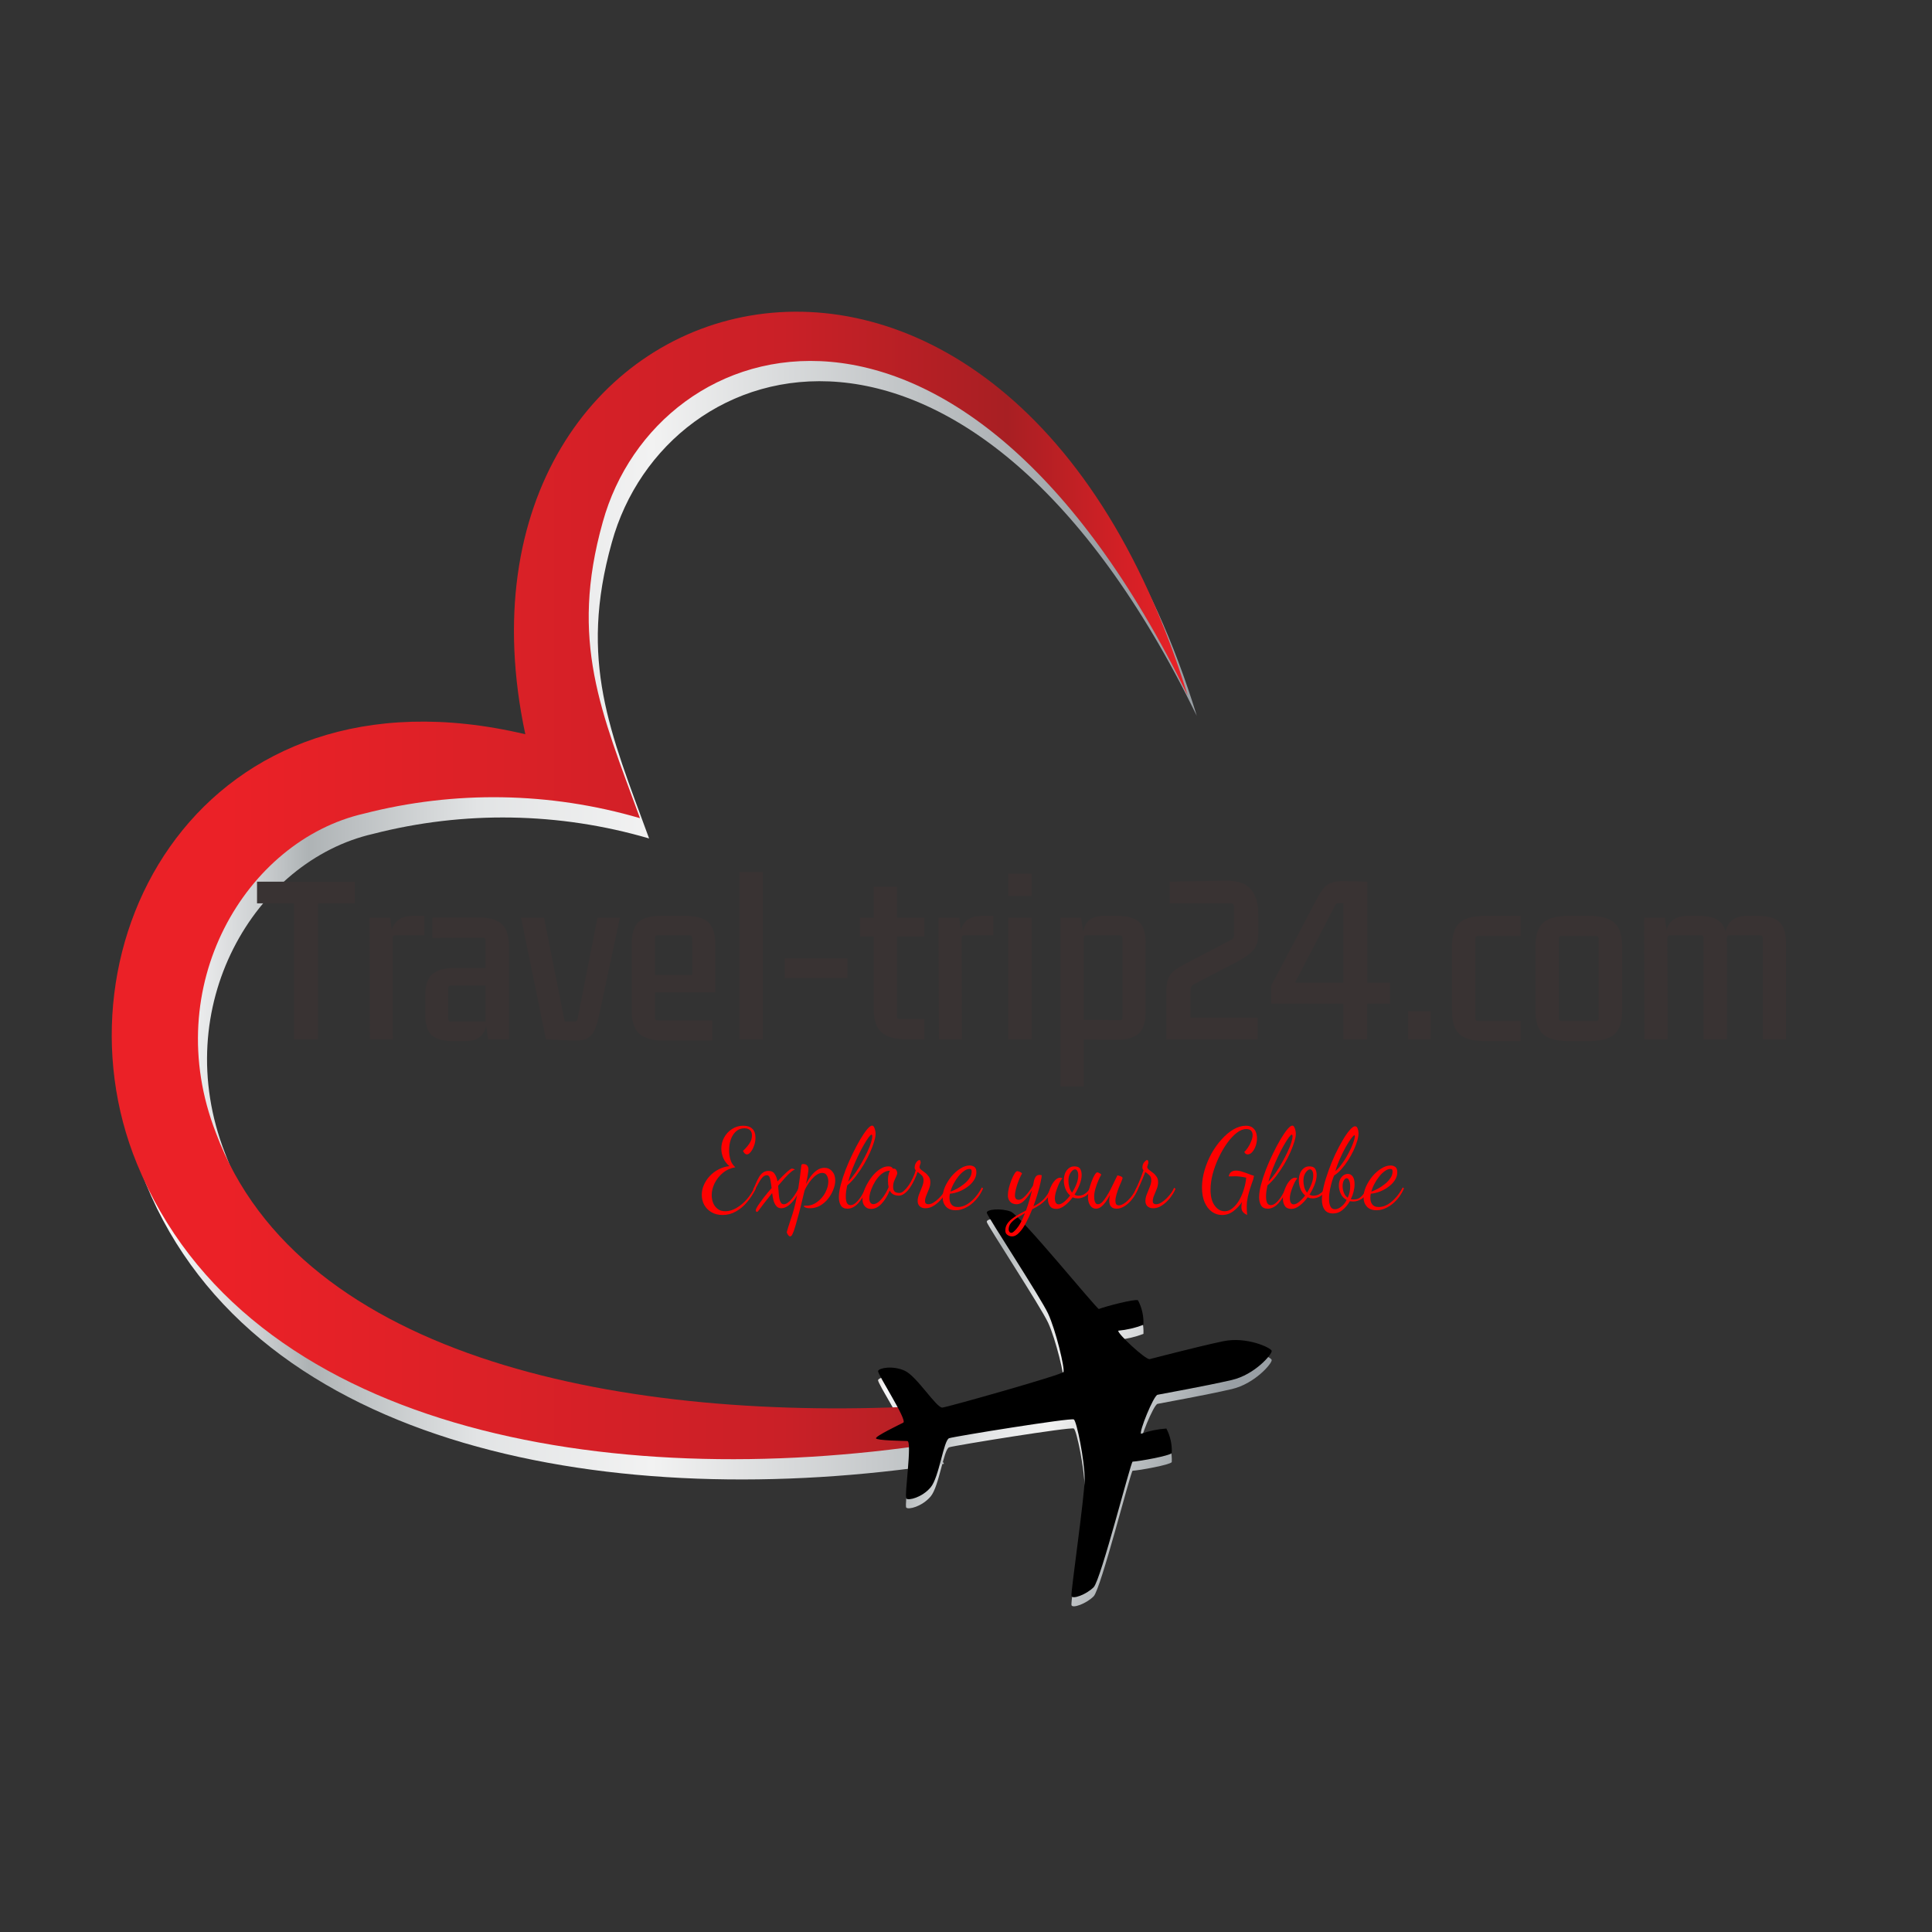 <?xml version="1.0" encoding="UTF-8" standalone="no"?>
<svg
   xmlns:dc="http://purl.org/dc/elements/1.1/"
   xmlns:cc="http://creativecommons.org/ns#"
   xmlns:rdf="http://www.w3.org/1999/02/22-rdf-syntax-ns#"
   xmlns:svg="http://www.w3.org/2000/svg"
   xmlns="http://www.w3.org/2000/svg"
   version="1.1"
   width="2000"
   height="2000"
   viewBox="0 0 2000 2000"
   xml:space="preserve"
   id="svg102"><rect x="0" y="0" width="2000" height="2000" fill="#333333" stroke="none"/>
<desc
   id="desc2">Created with Fabric.js 4.6.0</desc>
<defs
   id="defs6">
	<style
   type="text/css"
   id="style4"><![CDATA[
		@font-face {
			font-family: 'Dancing Script';
			src: url('DancingScript-VariableFont_wght.ttf');
		}
		@font-face {
			font-family: 'Kdam Thmor Pro';
			src: url('KdamThmorPro-Regular.ttf');
		}
]]></style>
</defs>
<g
   transform="matrix(9.413,0,0,9.413,716.071,992.757)"
   id="id_1643305441605">
<g
   id="g89">
		<g
   transform="translate(42.022,49.863)"
   id="g35">
<linearGradient
   id="SVGID_a_124"
   gradientUnits="userSpaceOnUse"
   gradientTransform="matrix(0.923,0.384,0.384,-0.923,66.228,-80.996)"
   x1="105.137"
   y1="-179.387"
   x2="144.288"
   y2="-179.387">
<stop
   offset="0%"
   style="stop-color:rgb(255,255,255);stop-opacity: 1"
   id="stop8" />
<stop
   offset="0%"
   style="stop-color:rgb(242,242,242);stop-opacity: 1"
   id="stop10" />
<stop
   offset="0%"
   style="stop-color:rgb(239,238,238);stop-opacity: 1"
   id="stop12" />
<stop
   offset="0%"
   style="stop-color:rgb(229,225,223);stop-opacity: 1"
   id="stop14" />
<stop
   offset="3.36%"
   style="stop-color:rgb(249,249,250);stop-opacity: 1"
   id="stop16" />
<stop
   offset="7.84%"
   style="stop-color:rgb(232,233,234);stop-opacity: 1"
   id="stop18" />
<stop
   offset="12.94%"
   style="stop-color:rgb(204,207,209);stop-opacity: 1"
   id="stop20" />
<stop
   offset="17.42%"
   style="stop-color:rgb(174,179,181);stop-opacity: 1"
   id="stop22" />
<stop
   offset="33.15%"
   style="stop-color:rgb(226,228,229);stop-opacity: 1"
   id="stop24" />
<stop
   offset="49.44%"
   style="stop-color:rgb(242,242,242);stop-opacity: 1"
   id="stop26" />
<stop
   offset="82.46%"
   style="stop-color:rgb(173,178,181);stop-opacity: 1"
   id="stop28" />
<stop
   offset="91.57%"
   style="stop-color:rgb(153,159,164);stop-opacity: 1"
   id="stop30" />
</linearGradient>
<path
   style="opacity:1;fill:url(#SVGID_a_124);fill-rule:nonzero;stroke:none;stroke-width:1;stroke-linecap:butt;stroke-linejoin:miter;stroke-miterlimit:4;stroke-dasharray:none;stroke-dashoffset:0"
   transform="translate(-114.638,-131.81)"
   d="m 116.822,152.03 c 0.791,-0.807 4.02,-13.568 4.277,-13.804 0.731,-0.036 4.116,-0.646 4.309,-0.948 0.045,-0.935 -0.16,-1.865 -0.593,-2.695 -0.949,0.065 -1.884,0.26 -2.78,0.577 -0.262,-0.16 1.367,-4.191 1.809,-4.289 0.442,-0.098 5.126,-0.921 8.166,-1.625 2.548,-0.591 4.464,-2.857 4.388,-3.206 -0.076,-0.348 -2.77,-1.596 -5.331,-1.057 -3.052,0.642 -7.647,1.87 -8.089,1.967 -0.441,0.099 -3.617,-2.87 -3.448,-3.127 0.946,-0.089 1.876,-0.308 2.764,-0.648 0.044,-0.935 -0.162,-1.864 -0.597,-2.692 -0.302,-0.193 -3.628,0.681 -4.307,0.956 -0.332,-0.107 -8.637,-10.319 -9.695,-10.716 -1.057,-0.397 -2.718,-0.261 -2.626,0.154 0.092,0.414 5.891,9.257 6.732,11.051 0.842,1.794 1.889,6.127 1.688,6.444 -0.203,0.317 -12.665,3.834 -13.307,3.907 -0.642,0.073 -2.805,-3.441 -4.13,-4.048 -1.325,-0.607 -2.837,-0.308 -2.941,0.021 -0.103,0.33 3.262,5.427 2.768,5.685 -0.382,0.199 -3.056,1.475 -3.001,1.723 0.055,0.247 3.018,0.279 3.448,0.297 0.556,0.025 -0.347,6.067 -0.116,6.322 0.233,0.255 1.732,-0.112 2.676,-1.22 0.946,-1.11 1.426,-5.207 2.04,-5.412 0.614,-0.204 13.396,-2.267 13.713,-2.064 0.317,0.202 1.194,4.572 1.186,6.555 -0.007,1.983 -1.539,12.446 -1.448,12.859 0.091,0.413 1.653,-0.16 2.445,-0.967 z"
   stroke-linecap="round"
   id="path33" />
</g>
		<g
   transform="translate(-3.619,-5.86)"
   id="g64">
<linearGradient
   id="SVGID_b_125"
   gradientUnits="userSpaceOnUse"
   x1="9.833"
   y1="76.088"
   x2="128.162"
   y2="76.088">
<stop
   offset="0%"
   style="stop-color:rgb(255,255,255);stop-opacity: 1"
   id="stop37" />
<stop
   offset="0%"
   style="stop-color:rgb(242,242,242);stop-opacity: 1"
   id="stop39" />
<stop
   offset="0%"
   style="stop-color:rgb(239,238,238);stop-opacity: 1"
   id="stop41" />
<stop
   offset="0%"
   style="stop-color:rgb(229,225,223);stop-opacity: 1"
   id="stop43" />
<stop
   offset="3.36%"
   style="stop-color:rgb(249,249,250);stop-opacity: 1"
   id="stop45" />
<stop
   offset="7.84%"
   style="stop-color:rgb(232,233,234);stop-opacity: 1"
   id="stop47" />
<stop
   offset="12.94%"
   style="stop-color:rgb(204,207,209);stop-opacity: 1"
   id="stop49" />
<stop
   offset="17.42%"
   style="stop-color:rgb(174,179,181);stop-opacity: 1"
   id="stop51" />
<stop
   offset="33.15%"
   style="stop-color:rgb(226,228,229);stop-opacity: 1"
   id="stop53" />
<stop
   offset="49.44%"
   style="stop-color:rgb(242,242,242);stop-opacity: 1"
   id="stop55" />
<stop
   offset="82.46%"
   style="stop-color:rgb(173,178,181);stop-opacity: 1"
   id="stop57" />
<stop
   offset="91.57%"
   style="stop-color:rgb(153,159,164);stop-opacity: 1"
   id="stop59" />
</linearGradient>
<path
   style="opacity:1;fill:url(#SVGID_b_125);fill-rule:nonzero;stroke:none;stroke-width:1;stroke-linecap:butt;stroke-linejoin:miter;stroke-miterlimit:4;stroke-dasharray:none;stroke-dashoffset:0"
   transform="translate(-68.998,-76.088)"
   d="M 99.883,133.298 C 66.584,135.197 30.582,128.335 21.289,103.293 15.008,87.173 24.592,71.147 37.572,68.188 47.552,65.622 58.039,65.795 67.928,68.69 63.66,57.01 60.155,49.233 63.831,36.137 69.771,14.634 103.317,4.261 128.162,55.202 107.854,-10.801 44.415,8.374 55.316,59.458 19.722,51.043 2.733,82.653 12.61,106.709 c 12.031,29.378 51.81,36.219 87.75,30.758 -0.739,-1.26 -0.913,-2.774 -0.477,-4.168 z"
   stroke-linecap="round"
   id="path62" />
</g>
		<g
   transform="translate(35.587,48.574)"
   id="g68">
<path
   style="opacity:1;fill:#ee2524;fill-rule:nonzero;stroke:none;stroke-width:1;stroke-linecap:butt;stroke-linejoin:miter;stroke-miterlimit:4;stroke-dasharray:none;stroke-dashoffset:0"
   transform="translate(-108.204,-130.522)"
   d="m 110.145,130.092 q -1.91,0.224 -3.846,0.41 c -0.002,0.151 -0.014,0.301 -0.036,0.45 0.89,-0.226 1.791,-0.406 2.7,-0.538 0.396,-0.1 0.789,-0.211 1.182,-0.322 z"
   stroke-linecap="round"
   id="path66" />
</g>
		<g
   transform="translate(-4.619,-8.089)"
   id="g83">
<linearGradient
   id="SVGID_c_126"
   gradientUnits="userSpaceOnUse"
   x1="8.833"
   y1="73.859"
   x2="127.162"
   y2="73.859">
<stop
   offset="10.67%"
   style="stop-color:rgb(235,33,39);stop-opacity: 1"
   id="stop70" />
<stop
   offset="19.91%"
   style="stop-color:rgb(229,33,39);stop-opacity: 1"
   id="stop72" />
<stop
   offset="62.36%"
   style="stop-color:rgb(202,32,39);stop-opacity: 1"
   id="stop74" />
<stop
   offset="83.2%"
   style="stop-color:rgb(168,31,35);stop-opacity: 1"
   id="stop76" />
<stop
   offset="100%"
   style="stop-color:rgb(235,33,39);stop-opacity: 1"
   id="stop78" />
</linearGradient>
<path
   style="opacity:1;fill:url(#SVGID_c_126);fill-rule:nonzero;stroke:none;stroke-width:1;stroke-linecap:butt;stroke-linejoin:miter;stroke-miterlimit:4;stroke-dasharray:none;stroke-dashoffset:0"
   transform="translate(-67.998,-73.859)"
   d="m 98.883,131.069 c -33.299,1.899 -69.301,-4.963 -78.594,-30.005 -6.281,-16.12 3.303,-32.146 16.283,-35.105 9.979,-2.567 20.466,-2.393 30.355,0.502 -4.268,-11.68 -7.772,-19.457 -4.097,-32.553 5.94,-21.503 39.486,-31.876 64.331,19.065 C 106.854,-13.03 43.415,6.145 54.316,57.229 18.722,48.814 1.733,80.425 11.61,104.48 c 12.031,29.378 51.81,36.219 87.75,30.758 -0.739,-1.26 -0.913,-2.774 -0.477,-4.168 z"
   stroke-linecap="round"
   id="path81" />
</g>
		<g
   transform="translate(42.022,48.863)"
   id="g87">
<path
   style="opacity:1;fill:#000000;fill-rule:nonzero;stroke:none;stroke-width:1;stroke-linecap:butt;stroke-linejoin:miter;stroke-miterlimit:4;stroke-dasharray:none;stroke-dashoffset:0"
   transform="translate(-114.638,-130.81)"
   d="m 116.822,151.03 c 0.791,-0.807 4.02,-13.568 4.277,-13.804 0.731,-0.036 4.116,-0.646 4.309,-0.948 0.045,-0.935 -0.16,-1.865 -0.593,-2.695 -0.949,0.065 -1.884,0.26 -2.78,0.577 -0.262,-0.16 1.367,-4.191 1.809,-4.289 0.442,-0.098 5.126,-0.921 8.166,-1.625 2.548,-0.591 4.464,-2.857 4.388,-3.206 -0.076,-0.348 -2.77,-1.596 -5.331,-1.057 -3.052,0.642 -7.647,1.87 -8.089,1.967 -0.441,0.099 -3.617,-2.87 -3.448,-3.127 0.946,-0.089 1.876,-0.308 2.764,-0.648 0.044,-0.935 -0.162,-1.864 -0.597,-2.692 -0.302,-0.193 -3.628,0.681 -4.307,0.956 -0.332,-0.107 -8.637,-10.319 -9.695,-10.716 -1.057,-0.397 -2.718,-0.261 -2.626,0.154 0.092,0.414 5.891,9.257 6.732,11.051 0.842,1.794 1.889,6.127 1.688,6.444 -0.203,0.317 -12.665,3.834 -13.307,3.907 -0.642,0.073 -2.805,-3.441 -4.13,-4.048 -1.325,-0.607 -2.837,-0.308 -2.941,0.021 -0.103,0.33 3.262,5.427 2.768,5.685 -0.382,0.199 -3.056,1.475 -3.001,1.723 0.055,0.247 3.018,0.279 3.448,0.297 0.556,0.025 -0.347,6.067 -0.116,6.322 0.233,0.255 1.732,-0.112 2.676,-1.22 0.946,-1.11 1.426,-5.207 2.04,-5.412 0.614,-0.204 13.396,-2.267 13.713,-2.064 0.317,0.202 1.194,4.572 1.186,6.555 -0.007,1.983 -1.539,12.446 -1.448,12.859 0.091,0.413 1.653,-0.16 2.445,-0.967 z"
   stroke-linecap="round"
   id="path85" />
</g>
</g>
</g>
<g
   transform="matrix(3.454,0,0,3.583,1089,1211.773)"
   id="id_1645534733837">
		<g
   aria-label="Explore your Globe"
   id="text94"
   style="font-style:normal;font-weight:normal;font-size:32px;font-family:'Dancing Script';white-space:pre;opacity:1;fill:#ff0000;fill-rule:nonzero;stroke:none;stroke-width:0;stroke-linecap:butt;stroke-linejoin:miter;stroke-miterlimit:4;stroke-dasharray:none;stroke-dashoffset:0"><path
     d="m -98.718,12.836 q -1.92,0 -3.328,-0.8 -1.408,-0.8 -2.176,-2.112 -0.736,-1.344 -0.736,-2.912 0,-1.472 0.64,-2.88 0.64,-1.408 1.76,-2.56 1.152,-1.184 2.656,-1.92 1.504,-0.768 3.232,-0.928 -1.248,-1.024 -1.856,-2.368 -0.576,-1.344 -0.576,-2.688 0,-1.696 0.832,-3.2 0.864,-1.536 2.368,-2.464 1.504,-0.96 3.392,-0.96 1.792,0 2.72,0.896 0.928,0.896 0.928,2.56 0,1.184 -0.416,2.304 -0.416,1.12 -1.024,1.824 -0.576,0.704 -1.12,0.704 -0.352,0 -0.672,-0.288 -0.32,-0.32 -0.512,-0.736 1.12,-0.992 1.888,-2.08 0.8,-1.12 0.8,-2.368 0,-0.992 -0.576,-1.536 -0.576,-0.544 -1.696,-0.544 -1.472,0 -2.496,0.896 -1.024,0.864 -1.568,2.336 -0.512,1.44 -0.512,3.2 0,1.152 0.352,2.496 0.352,1.344 1.504,2.336 -2.144,0.352 -3.744,1.632 -1.568,1.28 -2.464,3.008 -0.864,1.728 -0.864,3.424 0,1.056 0.384,2.144 0.416,1.056 1.312,1.76 0.896,0.736 2.4,0.736 1.696,0 3.36,-0.96 1.696,-0.96 3.104,-2.528 1.408,-1.568 2.24,-3.392 l 0.448,0.32 q -1.12,2.176 -2.624,3.904 -1.504,1.728 -3.36,2.72 -1.856,1.024 -4,1.024 z"
     id="path108" /><path
     d="m -88.446,11.94 q -0.128,0 -0.224,-0.128 -0.096,-0.128 -0.096,-0.352 0,-0.384 0.672,-1.376 0.672,-0.96 1.728,-2.304 1.088,-1.344 2.336,-2.72 -0.16,-1.504 -0.416,-2.592 -0.256,-1.12 -0.992,-1.12 -0.768,0 -1.376,0.672 -0.608,0.64 -1.184,1.696 -0.576,1.024 -1.248,2.208 l -0.288,-0.512 q 0.448,-0.864 0.832,-1.792 0.416,-0.928 0.896,-1.728 0.48,-0.8 1.152,-1.28 0.704,-0.512 1.728,-0.512 1.248,0 1.824,0.896 0.608,0.864 0.832,2.144 1.504,-1.568 2.72,-2.624 1.216,-1.088 1.632,-1.088 0.16,0 0.48,0.096 0.32,0.096 0.32,0.256 -0.352,0 -1.12,0.64 -0.768,0.608 -1.76,1.664 -0.992,1.056 -2.08,2.304 0.096,0.96 0.16,1.92 0.064,0.96 0.192,1.728 0.16,0.768 0.48,1.248 0.32,0.448 0.896,0.448 0.576,0 1.216,-0.48 0.672,-0.48 1.28,-1.216 0.64,-0.768 1.152,-1.6 0.544,-0.832 0.864,-1.536 l 0.32,0.32 q -0.448,1.376 -1.376,2.688 -0.896,1.28 -2.016,2.144 -1.12,0.832 -2.24,0.832 -0.928,0 -1.472,-0.64 -0.544,-0.608 -0.832,-1.6 -0.256,-1.024 -0.416,-2.144 -1.344,1.6 -2.496,3.04 -1.12,1.44 -1.696,2.176 -0.192,0.224 -0.384,0.224 z"
     id="path110" /><path
     d="m -78.494,19.012 q -0.256,0 -0.48,-0.288 -0.256,-0.256 -0.384,-0.576 -0.128,-0.288 -0.128,-0.352 0.448,-1.568 0.896,-2.816 0.416,-1.216 0.864,-2.528 0.416,-1.28 0.832,-3.008 0.416,-1.76 0.864,-4.352 0.448,-2.592 0.896,-6.432 0.032,-0.288 0.128,-0.416 0.096,-0.128 0.48,-0.128 0.832,0 1.184,0.48 0.352,0.448 0.352,0.992 0,0.448 -0.192,1.6 -0.192,1.152 -0.544,2.72 0.544,-1.056 1.344,-2.144 0.832,-1.088 1.888,-1.824 1.056,-0.736 2.304,-0.736 1.408,0 2.304,1.024 0.928,0.992 0.928,2.624 0,1.248 -0.576,2.656 -0.544,1.376 -1.568,2.624 -0.992,1.216 -2.368,1.984 -1.376,0.768 -3.04,0.768 -0.832,0 -1.344,-0.192 -0.512,-0.192 -0.512,-0.384 0,-0.128 0.224,-0.16 0.256,0 0.576,0 1.28,0 2.432,-0.608 1.184,-0.64 2.112,-1.664 0.928,-1.024 1.44,-2.272 0.544,-1.248 0.544,-2.464 0,-1.024 -0.448,-1.728 -0.416,-0.736 -1.376,-0.736 -0.832,0 -1.664,0.544 -0.8,0.512 -1.536,1.344 -0.704,0.8 -1.28,1.696 -0.544,0.864 -0.832,1.568 -0.576,2.4 -1.152,4.608 -0.576,2.24 -1.12,4.032 -0.512,1.824 -0.928,2.976 -0.448,1.152 -0.736,1.408 -0.16,0.16 -0.384,0.16 z"
     id="path112" /><path
     d="m -61.31,11.012 q -1.376,0 -1.984,-0.96 -0.576,-0.928 -0.576,-2.336 0,-1.536 0.576,-3.648 0.576,-2.112 1.504,-4.448 0.96,-2.336 2.08,-4.544 1.12,-2.24 2.24,-4.064 1.12,-1.824 2.048,-2.912 0.96,-1.088 1.504,-1.088 0.352,0 0.576,0.416 0.224,0.384 0.352,0.96 0.128,0.544 0.128,0.992 0,0.864 -0.448,2.272 -0.416,1.376 -1.216,3.104 -0.768,1.696 -1.856,3.456 -1.056,1.728 -2.336,3.328 -1.248,1.6 -2.656,2.752 -0.192,0.864 -0.32,1.696 -0.096,0.8 -0.096,1.536 0,1.248 0.352,1.856 0.352,0.608 1.056,0.608 0.864,0 1.696,-0.768 0.864,-0.768 1.6,-1.92 0.768,-1.184 1.312,-2.432 l 0.48,0.256 q -1.28,2.72 -2.784,4.32 -1.504,1.568 -3.232,1.568 z m 0.224,-7.808 q 1.12,-1.12 2.176,-2.56 1.056,-1.472 1.952,-3.04 0.928,-1.568 1.632,-3.04 0.704,-1.472 1.088,-2.624 0.384,-1.184 0.384,-1.824 0,-0.32 -0.096,-0.416 -0.064,-0.096 -0.128,-0.096 -0.256,0 -0.896,0.832 -0.608,0.8 -1.44,2.176 -0.832,1.376 -1.696,3.136 -0.864,1.76 -1.664,3.68 -0.768,1.92 -1.312,3.776 z"
     id="path114" /><path
     d="m -54.238,11.076 q -1.216,0 -1.888,-0.8 -0.672,-0.768 -0.672,-1.984 0,-1.024 0.416,-2.272 0.448,-1.28 1.216,-2.528 0.768,-1.28 1.728,-2.336 0.992,-1.056 2.112,-1.696 1.12,-0.672 2.272,-0.672 0.608,0 0.928,0.192 0.32,0.192 0.448,0.48 0.064,-0.032 0.096,-0.032 0.064,0 0.128,0 0.608,0 0.832,0.48 0.256,0.48 0.256,0.768 0,0.384 -0.32,1.024 -0.32,0.608 -0.64,1.376 -0.288,0.768 -0.288,1.632 0,0.896 0.448,1.344 0.448,0.416 1.44,0.416 0.64,0 1.344,-0.608 0.736,-0.64 1.44,-1.6 0.704,-0.992 1.248,-2.144 0.576,-1.152 0.864,-2.208 -0.32,-0.32 -0.32,-0.768 0,-0.64 0.256,-1.12 0.256,-0.512 0.576,-0.768 0.352,-0.288 0.512,-0.288 0.352,0 0.384,0.32 0.064,0.288 0.064,0.448 0,0.16 -0.192,0.64 -0.16,0.448 -0.16,0.544 0,0.448 0.48,0.832 0.512,0.352 1.152,0.832 0.64,0.448 1.12,1.12 0.512,0.64 0.512,1.664 0,0.96 -0.416,1.952 -0.384,0.992 -0.8,1.888 -0.384,0.896 -0.384,1.568 0,0.576 0.288,0.768 0.288,0.192 0.672,0.192 0.768,0 1.568,-0.48 0.832,-0.48 1.6,-1.216 0.768,-0.736 1.376,-1.536 0.608,-0.832 0.896,-1.536 l 0.416,0.32 q -0.608,1.344 -1.664,2.656 -1.056,1.28 -2.368,2.112 -1.28,0.832 -2.656,0.832 -1.088,0 -1.728,-0.576 -0.608,-0.576 -0.608,-1.504 0,-0.96 0.448,-2.016 0.448,-1.056 0.864,-2.08 0.448,-1.056 0.448,-1.888 0,-1.024 -0.608,-1.504 -0.576,-0.512 -1.184,-0.928 -0.352,1.088 -0.96,2.304 -0.576,1.184 -1.312,2.24 -0.736,1.024 -1.6,1.664 -0.832,0.64 -1.76,0.64 -0.896,0 -1.632,-0.352 -0.704,-0.384 -1.088,-1.12 -0.992,2.336 -2.464,3.84 -1.44,1.472 -3.136,1.472 z m 0.704,-1.376 q 0.736,0 1.568,-0.64 0.832,-0.672 1.632,-1.792 0.8,-1.12 1.376,-2.496 -0.192,-0.768 -0.192,-1.824 0,-0.736 0.064,-1.28 0.096,-0.544 0.224,-0.96 0.16,-0.416 0.32,-0.672 -1.088,0 -2.048,0.608 -0.928,0.576 -1.696,1.536 -0.768,0.928 -1.312,2.016 -0.544,1.088 -0.864,2.112 -0.288,1.024 -0.288,1.76 0,0.736 0.32,1.184 0.32,0.448 0.896,0.448 z"
     id="path116" /><path
     d="m -28.862,11.46 q -1.952,0 -2.944,-1.088 -0.96,-1.056 -0.96,-2.624 0,-1.44 0.704,-3.04 0.736,-1.6 1.92,-3.008 1.216,-1.408 2.656,-2.272 1.44,-0.896 2.848,-0.896 0.736,0 1.344,0.384 0.64,0.384 0.64,1.568 0,1.216 -0.736,2.304 -0.704,1.056 -1.888,1.888 -1.152,0.832 -2.56,1.376 -1.376,0.512 -2.752,0.64 -0.064,0.32 -0.096,0.608 -0.032,0.288 -0.032,0.544 0,0.48 0.096,0.96 0.128,0.48 0.416,0.896 0.288,0.384 0.768,0.608 0.512,0.224 1.248,0.224 1.376,0 2.72,-0.768 1.344,-0.8 2.496,-2.08 1.152,-1.28 1.952,-2.816 l 0.384,0.288 q -0.864,1.92 -2.208,3.328 -1.312,1.408 -2.88,2.176 -1.536,0.8 -3.136,0.8 z m -1.568,-5.376 q 0.864,-0.288 1.952,-0.832 1.088,-0.576 2.08,-1.344 1.024,-0.768 1.664,-1.696 0.672,-0.928 0.672,-1.952 0,-0.352 -0.128,-0.544 -0.128,-0.192 -0.544,-0.192 -0.768,0 -1.632,0.608 -0.864,0.576 -1.664,1.536 -0.8,0.96 -1.44,2.112 -0.64,1.152 -0.96,2.304 z"
     id="path118" /><path
     d="m -11.966,19.012 q -0.8,0 -1.408,-0.448 -0.608,-0.416 -0.608,-1.248 0,-1.024 0.512,-1.824 0.512,-0.8 1.376,-1.472 0.864,-0.672 1.984,-1.28 1.12,-0.608 2.336,-1.216 0.448,-1.184 0.896,-2.624 0.48,-1.472 0.896,-3.232 -1.024,1.664 -2.208,2.88 -1.152,1.184 -2.464,1.184 -0.608,0 -1.216,-0.256 -0.576,-0.288 -0.96,-0.864 -0.384,-0.576 -0.384,-1.472 0,-0.896 0.288,-2.08 0.32,-1.184 0.768,-2.304 0.448,-1.12 0.928,-1.856 0.48,-0.736 0.832,-0.736 0.128,0 0.448,0.096 0.352,0.096 0.64,0.288 0.32,0.16 0.32,0.352 -0.288,0.416 -0.64,1.184 -0.352,0.768 -0.704,1.728 -0.32,0.928 -0.544,1.824 -0.224,0.896 -0.224,1.536 0,0.576 0.256,0.928 0.256,0.352 0.896,0.352 0.608,0 1.344,-0.576 0.768,-0.608 1.504,-1.536 0.768,-0.928 1.408,-1.984 0.096,-0.352 0.16,-0.704 0.096,-0.384 0.16,-0.768 0.096,-0.448 0.448,-1.024 0.384,-0.608 1.184,-0.608 0.16,0 0.32,0.032 0.16,0 0.352,0.064 0,0.512 -0.32,1.92 -0.288,1.376 -0.864,3.232 -0.544,1.856 -1.312,3.808 1.504,-0.576 2.944,-1.888 1.44,-1.344 2.336,-3.552 l 0.416,0.32 q -0.48,1.536 -1.472,2.688 -0.96,1.12 -2.176,1.952 -1.216,0.8 -2.4,1.344 -0.832,2.048 -1.824,3.84 -0.96,1.792 -2.048,2.88 -1.056,1.12 -2.176,1.12 z m -0.16,-1.024 q 0.48,0 1.6,-1.28 1.152,-1.248 2.432,-4.416 -1.312,0.704 -2.432,1.376 -1.12,0.704 -1.792,1.504 -0.672,0.8 -0.672,1.856 0,0.256 0.192,0.608 0.192,0.352 0.672,0.352 z"
     id="path120" /><path
     d="m 1.314,11.076 q -1.376,0 -1.952,-0.864 -0.576,-0.832 -0.576,-2.048 0,-0.992 0.32,-2.048 0.32,-1.056 0.832,-1.984 0.544,-0.928 1.184,-1.504 0.672,-0.576 1.344,-0.576 0.16,0 0.32,0.064 0.192,0.032 0.352,0.096 -0.288,0.256 -0.704,0.96 -0.384,0.672 -0.736,1.568 -0.352,0.864 -0.608,1.728 -0.224,0.864 -0.224,1.472 0,0.96 0.32,1.408 0.32,0.416 0.832,0.416 0.672,0 1.6,-0.704 0.928,-0.736 1.824,-1.856 -0.896,-0.736 -1.408,-1.92 -0.48,-1.216 -0.48,-2.464 0,-1.056 0.352,-1.984 0.384,-0.928 1.088,-1.472 0.704,-0.576 1.696,-0.576 1.312,0 1.76,0.704 0.448,0.704 0.448,1.76 0,1.248 -0.608,2.784 -0.608,1.504 -1.536,2.912 0.576,0.32 1.216,0.32 0.512,0 1.152,-0.192 0.64,-0.224 1.248,-0.736 0.64,-0.512 1.024,-1.376 l 0.384,0.32 q -0.64,1.504 -1.824,2.144 -1.152,0.608 -2.208,0.608 -0.416,0 -0.8,-0.064 -0.384,-0.096 -0.736,-0.256 -1.088,1.44 -2.4,2.4 -1.28,0.96 -2.496,0.96 z m 4.704,-4.704 q 0.8,-1.184 1.312,-2.464 0.544,-1.312 0.544,-2.464 0,-0.928 -0.288,-1.344 -0.256,-0.448 -0.672,-0.448 -0.64,0 -1.312,0.928 -0.672,0.928 -0.672,2.336 0,0.928 0.256,1.888 0.288,0.928 0.832,1.568 z"
     id="path122" /><path
     d="m 13.186,11.012 q -1.088,0 -1.76,-0.96 -0.64,-0.992 -0.64,-2.272 0,-0.928 0.288,-2.144 0.32,-1.216 0.768,-2.4 0.448,-1.184 0.928,-1.952 0.48,-0.768 0.832,-0.768 0.16,0 0.544,0.192 0.384,0.16 0.64,0.448 -0.352,0.544 -0.864,1.664 -0.512,1.12 -0.896,2.4 -0.384,1.28 -0.384,2.368 0,0.256 0.064,0.8 0.064,0.512 0.32,0.928 0.256,0.416 0.768,0.416 0.608,0 1.248,-0.608 0.64,-0.64 1.28,-1.632 0.672,-0.992 1.28,-2.144 0.608,-1.152 1.12,-2.208 0.544,-1.056 0.896,-1.76 0.192,0.032 0.544,0.128 0.384,0.096 0.672,0.256 0.32,0.16 0.32,0.448 0,0.128 -0.32,0.864 -0.32,0.704 -0.768,1.76 -0.416,1.024 -0.736,2.08 -0.32,1.056 -0.32,1.856 0,0.576 0.224,0.928 0.256,0.352 0.832,0.352 0.672,0 1.632,-0.608 0.96,-0.608 1.952,-1.76 0.992,-1.184 1.76,-2.816 l 0.416,0.288 q -0.672,1.728 -1.76,3.072 -1.088,1.312 -2.304,2.048 -1.216,0.736 -2.368,0.736 -0.832,0 -1.344,-0.32 -0.48,-0.32 -0.704,-0.864 -0.192,-0.544 -0.192,-1.184 0,-0.384 0.064,-0.768 0.064,-0.416 0.16,-0.832 -0.576,1.056 -1.248,1.984 -0.672,0.896 -1.408,1.44 -0.736,0.544 -1.536,0.544 z"
     id="path124" /><path
     d="m 30.338,10.884 q -1.088,0 -1.728,-0.576 -0.608,-0.576 -0.608,-1.504 0,-0.96 0.448,-2.016 0.448,-1.056 0.864,-2.08 0.448,-1.056 0.448,-1.888 0,-1.024 -0.608,-1.504 -0.576,-0.512 -1.184,-0.928 -0.736,1.888 -1.536,3.584 -0.8,1.696 -1.312,2.56 l -0.288,-0.544 q 0.448,-0.832 1.152,-2.432 0.736,-1.6 1.44,-3.648 -0.32,-0.32 -0.32,-0.768 0,-0.96 0.544,-1.568 0.544,-0.608 0.8,-0.608 0.352,0 0.384,0.32 0.064,0.288 0.064,0.448 0,0.16 -0.192,0.64 -0.16,0.448 -0.16,0.544 0,0.448 0.48,0.832 0.512,0.352 1.152,0.832 0.64,0.448 1.12,1.12 0.512,0.64 0.512,1.664 0,0.96 -0.416,1.952 -0.384,0.992 -0.8,1.888 -0.384,0.896 -0.384,1.568 0,0.576 0.288,0.768 0.288,0.192 0.672,0.192 0.768,0 1.568,-0.48 0.832,-0.48 1.6,-1.216 0.768,-0.736 1.376,-1.536 0.608,-0.832 0.896,-1.536 l 0.416,0.32 q -0.608,1.344 -1.664,2.656 -1.056,1.28 -2.368,2.112 -1.28,0.832 -2.656,0.832 z"
     id="path126" /><path
     d="m 50.945,12.836 q -1.664,0 -3.04,-0.96 -1.344,-0.928 -2.144,-2.688 -0.8,-1.792 -0.8,-4.288 0,-2.464 0.768,-4.992 0.768,-2.528 2.08,-4.832 1.344,-2.304 3.04,-4.096 1.696,-1.824 3.552,-2.88 1.888,-1.056 3.712,-1.056 1.216,0 1.952,0.512 0.736,0.512 1.056,1.344 0.32,0.8 0.32,1.76 0,1.12 -0.384,2.208 -0.384,1.056 -1.024,1.76 -0.64,0.704 -1.408,0.704 -0.256,0 -0.544,-0.16 -0.256,-0.16 -0.448,-0.576 0.448,-0.32 1.024,-1.152 0.608,-0.832 1.024,-1.856 0.448,-1.024 0.448,-1.888 0,-0.736 -0.448,-1.216 -0.416,-0.48 -1.472,-0.48 -1.376,0 -2.88,1.12 -1.472,1.12 -2.88,3.008 -1.376,1.856 -2.496,4.16 -1.12,2.304 -1.792,4.704 -0.64,2.4 -0.64,4.544 0,2.912 1.216,4.544 1.216,1.664 3.072,1.664 1.248,0 2.368,-0.928 1.12,-0.896 1.984,-2.336 0.864,-1.472 1.376,-3.168 0.544,-1.696 0.672,-3.264 -1.184,-0.256 -1.92,-0.32 -0.736,-0.096 -1.376,-0.096 -0.416,0 -0.896,0.032 -0.448,0 -1.056,0 0.224,-0.928 0.768,-1.28 0.576,-0.384 1.408,-0.384 0.896,0 1.856,0.32 0.992,0.288 1.92,0.64 0.928,0.352 1.632,0.544 l -0.224,1.024 q -0.608,1.6 -0.992,2.816 -0.384,1.184 -0.608,2.112 -0.192,0.896 -0.288,1.6 -0.064,0.704 -0.064,1.28 0,0.64 0.032,1.248 0.064,0.608 0.096,1.248 -0.512,-0.224 -0.928,-0.544 -0.384,-0.288 -0.608,-0.736 -0.192,-0.448 -0.192,-1.024 0,-0.352 0.032,-0.704 0.064,-0.352 0.192,-0.768 -1.152,1.6 -2.656,2.688 -1.504,1.088 -3.392,1.088 z"
     id="path128" /><path
     d="m 64.641,11.012 q -1.376,0 -1.984,-0.96 -0.576,-0.928 -0.576,-2.336 0,-1.536 0.576,-3.648 0.576,-2.112 1.504,-4.448 0.96,-2.336 2.08,-4.544 1.12,-2.24 2.24,-4.064 1.12,-1.824 2.048,-2.912 0.96,-1.088 1.504,-1.088 0.352,0 0.576,0.416 0.224,0.384 0.352,0.96 0.128,0.544 0.128,0.992 0,0.864 -0.448,2.272 -0.416,1.376 -1.216,3.104 -0.768,1.696 -1.856,3.456 -1.056,1.728 -2.336,3.328 -1.248,1.6 -2.656,2.752 -0.192,0.864 -0.32,1.696 -0.096,0.8 -0.096,1.536 0,1.248 0.352,1.856 0.352,0.608 1.056,0.608 0.864,0 1.696,-0.768 0.864,-0.768 1.6,-1.92 0.768,-1.184 1.312,-2.432 l 0.48,0.256 q -1.28,2.72 -2.784,4.32 -1.504,1.568 -3.232,1.568 z m 0.224,-7.808 q 1.12,-1.12 2.176,-2.56 1.056,-1.472 1.952,-3.04 0.928,-1.568 1.632,-3.04 0.704,-1.472 1.088,-2.624 0.384,-1.184 0.384,-1.824 0,-0.32 -0.096,-0.416 -0.064,-0.096 -0.128,-0.096 -0.256,0 -0.896,0.832 -0.608,0.8 -1.44,2.176 -0.832,1.376 -1.696,3.136 -0.864,1.76 -1.664,3.68 -0.768,1.92 -1.312,3.776 z"
     id="path130" /><path
     d="m 71.745,11.076 q -1.376,0 -1.952,-0.864 -0.576,-0.832 -0.576,-2.048 0,-0.992 0.32,-2.048 0.32,-1.056 0.832,-1.984 0.544,-0.928 1.184,-1.504 0.672,-0.576 1.344,-0.576 0.16,0 0.32,0.064 0.192,0.032 0.352,0.096 -0.288,0.256 -0.704,0.96 -0.384,0.672 -0.736,1.568 -0.352,0.864 -0.608,1.728 -0.224,0.864 -0.224,1.472 0,0.96 0.32,1.408 0.32,0.416 0.832,0.416 0.672,0 1.6,-0.704 0.928,-0.736 1.824,-1.856 -0.896,-0.736 -1.408,-1.92 -0.48,-1.216 -0.48,-2.464 0,-1.056 0.352,-1.984 0.384,-0.928 1.088,-1.472 0.704,-0.576 1.696,-0.576 1.312,0 1.76,0.704 0.448,0.704 0.448,1.76 0,1.248 -0.608,2.784 -0.608,1.504 -1.536,2.912 0.576,0.32 1.216,0.32 0.512,0 1.152,-0.192 0.64,-0.224 1.248,-0.736 0.64,-0.512 1.024,-1.376 l 0.384,0.32 q -0.64,1.504 -1.824,2.144 -1.152,0.608 -2.208,0.608 -0.416,0 -0.8,-0.064 -0.384,-0.096 -0.736,-0.256 -1.088,1.44 -2.4,2.4 -1.28,0.96 -2.496,0.96 z m 4.704,-4.704 q 0.8,-1.184 1.312,-2.464 0.544,-1.312 0.544,-2.464 0,-0.928 -0.288,-1.344 -0.256,-0.448 -0.672,-0.448 -0.64,0 -1.312,0.928 -0.672,0.928 -0.672,2.336 0,0.928 0.256,1.888 0.288,0.928 0.832,1.568 z"
     id="path132" /><path
     d="m 84.193,12.388 q -1.664,0 -2.496,-1.088 -0.8,-1.088 -0.8,-2.944 0,-1.6 0.544,-3.776 0.544,-2.176 1.44,-4.544 0.896,-2.4 1.984,-4.672 1.12,-2.272 2.24,-4.096 1.12,-1.856 2.112,-2.944 0.992,-1.12 1.632,-1.12 0.544,0 0.768,0.672 0.256,0.672 0.256,1.344 0,0.896 -0.384,2.176 -0.384,1.28 -1.088,2.752 -0.704,1.44 -1.632,2.848 -0.928,1.408 -2.016,2.592 -1.056,1.152 -2.176,1.824 -0.192,0.352 -0.576,1.472 -0.352,1.088 -0.672,2.528 -0.288,1.408 -0.288,2.752 0,1.312 0.384,2.144 0.416,0.864 1.376,0.864 0.928,0 1.92,-0.768 0.992,-0.736 1.6,-1.92 -1.184,-0.608 -1.76,-1.76 -0.576,-1.184 -0.576,-2.368 0,-1.536 0.8,-2.464 0.8,-0.928 1.888,-0.928 0.928,0 1.472,0.768 0.544,0.736 0.544,2.176 0,1.056 -0.288,2.176 -0.288,1.12 -0.832,2.176 0.192,0.032 0.384,0.064 0.224,0.032 0.448,0.032 1.152,0 1.92,-0.544 0.768,-0.576 1.28,-1.376 0.544,-0.832 0.896,-1.568 l 0.384,0.416 q -0.896,2.208 -2.144,2.944 -1.216,0.704 -2.432,0.704 -0.256,0 -0.512,-0.032 -0.256,-0.032 -0.512,-0.064 -0.864,1.472 -2.144,2.496 -1.248,1.056 -2.944,1.056 z m 4.448,-4.544 q 0.352,-0.736 0.544,-1.536 0.192,-0.832 0.192,-1.696 0,-1.12 -0.32,-1.76 -0.288,-0.64 -0.736,-0.64 -0.48,0 -0.864,0.672 -0.352,0.64 -0.352,1.632 0,0.864 0.352,1.824 0.352,0.96 1.184,1.504 z m -3.712,-7.68 q 0.896,-0.704 1.728,-1.792 0.864,-1.088 1.6,-2.304 0.736,-1.248 1.312,-2.432 0.576,-1.184 0.896,-2.144 0.32,-0.96 0.32,-1.44 0,-0.16 -0.032,-0.192 -0.032,-0.064 -0.096,-0.064 -0.256,0 -0.992,0.928 -0.704,0.896 -1.6,2.432 -0.864,1.504 -1.728,3.36 -0.864,1.824 -1.408,3.648 z"
     id="path134" /><path
     d="m 97.281,11.46 q -1.952,0 -2.944,-1.088 -0.96,-1.056 -0.96,-2.624 0,-1.44 0.704,-3.04 0.736,-1.6 1.92,-3.008 1.216,-1.408 2.656,-2.272 1.44,-0.896 2.848,-0.896 0.736,0 1.344,0.384 0.64,0.384 0.64,1.568 0,1.216 -0.736,2.304 -0.704,1.056 -1.888,1.888 -1.152,0.832 -2.56,1.376 -1.376,0.512 -2.752,0.64 -0.064,0.32 -0.096,0.608 -0.032,0.288 -0.032,0.544 0,0.48 0.096,0.96 0.128,0.48 0.416,0.896 0.288,0.384 0.768,0.608 0.512,0.224 1.248,0.224 1.376,0 2.72,-0.768 1.344,-0.8 2.496,-2.08 1.152,-1.28 1.952,-2.816 l 0.384,0.288 q -0.864,1.92 -2.208,3.328 -1.312,1.408 -2.88,2.176 -1.536,0.8 -3.136,0.8 z m -1.568,-5.376 q 0.864,-0.288 1.952,-0.832 1.088,-0.576 2.08,-1.344 1.024,-0.768 1.664,-1.696 0.672,-0.928 0.672,-1.952 0,-0.352 -0.128,-0.544 -0.128,-0.192 -0.544,-0.192 -0.768,0 -1.632,0.608 -0.864,0.576 -1.664,1.536 -0.8,0.96 -1.44,2.112 -0.64,1.152 -0.96,2.304 z"
     id="path136" /></g>
</g>
<g
   transform="matrix(3.454,0,0,3.583,1062,1011.231)"
   id="id_1645534733834">
		<g
   aria-label="Travel-trip24.com"
   id="text99"
   style="font-style:normal;font-weight:normal;font-size:57.422px;font-family:'Kdam Thmor Pro';white-space:pre;opacity:1;fill:#393333;fill-rule:nonzero;stroke:none;stroke-width:0;stroke-linecap:butt;stroke-linejoin:miter;stroke-miterlimit:4;stroke-dasharray:none;stroke-dashoffset:0"><path
     d="m -219.352,18.038 v -39.276 h -11.082 v -6.259 h 29.342 v 6.259 h -11.025 v 39.276 z"
     id="path139" /><path
     d="m -180.305,-17.62 v 5.627 h -8.671 q -0.804,0 -0.804,0.804 l 0.057,29.228 h -6.891 l -0.115,-35.142 h 6.202 l 0.517,3.56 q 1.148,-4.077 6.374,-4.077 z"
     id="path141" /><path
     d="m -171.749,18.555 q -4.307,0 -6.316,-1.665 -1.952,-1.723 -1.952,-6.087 V 5.635 q 0,-4.594 2.067,-6.374 2.125,-1.837 7.005,-1.837 h 9.015 V -10.558 q 0,-0.746 -0.746,-0.746 l -15.217,0.057 v -5.914 h 13.666 q 4.938,-0.057 7.12,1.895 2.182,1.895 2.182,6.661 V 18.038 h -6.259 l -0.574,-3.962 q -0.459,2.239 -2.01,3.388 -1.493,1.091 -4.307,1.091 z m 9.819,-5.627 V 2.477 h -10.451 q -0.746,0 -0.746,0.746 v 8.9 q 0,0.804 0.746,0.804 z"
     id="path143" /><path
     d="m -136.148,18.383 -7.695,-0.345 -7.465,-35.142 h 6.891 l 6.202,30.032 h 3.043 q 0.574,0 0.804,-0.804 l 5.972,-29.228 h 6.718 l -6.202,28.022 q -0.574,2.814 -1.436,4.536 -0.804,1.723 -2.354,2.412 -1.55,0.689 -4.479,0.517 z"
     id="path145" /><path
     d="m -108.299,18.44 q -5.225,0 -7.58,-2.01 -2.297,-2.01 -2.297,-6.776 V -9.237 q 0,-4.766 2.01,-6.546 2.01,-1.837 6.891,-1.837 h 7.063 q 4.938,0 7.005,1.837 2.125,1.78 2.125,6.546 V 4.487 h -18.088 v 7.35 q 0,0.746 0.746,0.746 h 16.423 v 5.857 z m -2.125,-30.433 q -0.746,0 -0.746,0.804 v 10.623 h 11.14 V -11.189 q 0,-0.804 -0.746,-0.804 z"
     id="path147" /><path
     d="m -85.847,18.038 v -48.349 h 7.005 v 48.349 z"
     id="path149" /><path
     d="m -53.461,0.353 h -18.834 V -5.332 h 18.834 z"
     id="path151" /><path
     d="m -30.435,-11.649 h -8.211 v 23.084 q 0,0.746 0.746,0.746 h 7.465 v 5.857 h -5.34 q -5.168,0 -7.522,-2.01 -2.297,-2.01 -2.297,-6.718 V -11.649 h -4.134 v -5.455 h 4.134 v -8.958 h 6.948 v 8.958 h 8.211 z"
     id="path153" /><path
     d="m -9.763,-17.62 v 5.627 h -8.671 q -0.804,0 -0.804,0.804 l 0.057,29.228 h -6.891 l -0.115,-35.142 h 6.202 l 0.517,3.56 q 1.148,-4.077 6.374,-4.077 z"
     id="path155" /><path
     d="m -5.284,-23.363 v -6.431 h 7.005 v 6.431 z m 0,41.401 v -35.142 h 7.005 v 35.142 z"
     id="path157" /><path
     d="m 10.392,31.647 v -48.751 h 6.144 l 0.632,4.02 q 0.459,-2.239 1.952,-3.388 1.55,-1.148 4.364,-1.148 h 4.02 q 4.364,0 6.374,1.723 2.01,1.723 2.01,6.087 V 9.999 q 0,4.651 -2.125,6.431 -2.067,1.78 -7.005,1.78 l -9.417,-0.115 v 13.552 z m 6.948,-42.837 V 12.411 l 10.853,0.115 q 0.746,0 0.746,-0.746 v -22.969 q 0,-0.804 -0.746,-0.804 H 18.144 q -0.804,0 -0.804,0.804 z"
     id="path159" /><path
     d="m 48.118,-3.954 13.322,-6.718 q 0.459,-0.287 0.689,-0.517 0.23,-0.23 0.23,-0.804 v -8.326 q 0,-0.919 -0.919,-0.919 H 43.065 v -6.259 l 16.652,-0.287 q 5.455,-0.115 7.695,2.469 2.239,2.527 2.239,7.063 v 5.8 q 0,3.101 -1.493,4.709 -1.436,1.608 -4.651,3.273 L 50.587,2.018 q -0.804,0.402 -1.034,0.919 -0.23,0.517 -0.23,1.55 v 7.293 h 20.155 v 6.259 H 42.088 V 4.487 q 0,-2.699 0.632,-4.134 0.689,-1.436 2.01,-2.354 1.378,-0.919 3.388,-1.952 z"
     id="path161" /><path
     d="M 95.146,18.038 V 7.76 H 73.498 V 2.592 L 86.533,-21.295 q 1.206,-2.297 2.182,-3.675 0.976,-1.436 2.469,-2.067 1.55,-0.689 4.249,-0.632 l 6.891,0.172 V 1.673 h 6.776 v 6.087 h -6.776 V 18.038 Z M 92.619,-20.549 80.676,1.673 H 95.146 V -21.295 h -1.493 q -0.402,0 -0.574,0.172 -0.172,0.172 -0.459,0.574 z"
     id="path163" /><path
     d="M 114.554,18.038 V 9.942 h 6.776 v 8.096 z"
     id="path165" /><path
     d="m 137.523,18.555 q -5.225,0 -7.522,-1.952 -2.297,-2.01 -2.297,-6.776 V -8.892 q 0,-4.766 2.297,-6.718 2.297,-2.01 7.522,-2.01 h 10.795 v 5.8 h -12.805 q -0.804,0 -0.804,0.804 v 22.969 q 0,0.804 0.804,0.804 h 12.805 v 5.8 z"
     id="path167" /><path
     d="m 152.74,-8.892 q 0,-4.766 2.297,-6.718 2.297,-2.01 7.522,-2.01 h 6.259 q 5.283,0 7.58,2.01 2.297,1.952 2.297,6.718 V 9.827 q 0,4.766 -2.297,6.776 -2.297,1.952 -7.58,1.952 h -6.259 q -5.225,0 -7.522,-1.952 -2.297,-2.01 -2.297,-6.776 z m 7.809,-2.929 q -0.804,0 -0.804,0.804 v 22.969 q 0,0.804 0.804,0.804 h 10.393 q 0.746,0 0.746,-0.804 v -22.969 q 0,-0.804 -0.746,-0.804 z"
     id="path169" /><path
     d="m 201.72,-17.62 q 3.388,0 5.34,1.034 1.952,1.034 2.641,3.503 1.034,-4.536 6.546,-4.536 h 3.216 q 4.364,0 6.316,1.723 2.01,1.723 2.01,6.087 V 18.038 h -6.948 v -29.228 q 0,-0.804 -0.746,-0.804 h -9.245 q -0.746,0 -0.746,0.804 l -0.057,0.23 q 0.057,0.574 0.057,1.148 V 18.038 h -7.005 v -29.228 q 0,-0.804 -0.746,-0.804 h -9.36 q -0.746,0 -0.746,0.804 l 0.115,29.228 h -7.005 l -0.057,-35.142 h 6.202 l 0.517,3.56 q 1.148,-4.077 6.374,-4.077 z"
     id="path171" /></g>
</g>
</svg>
